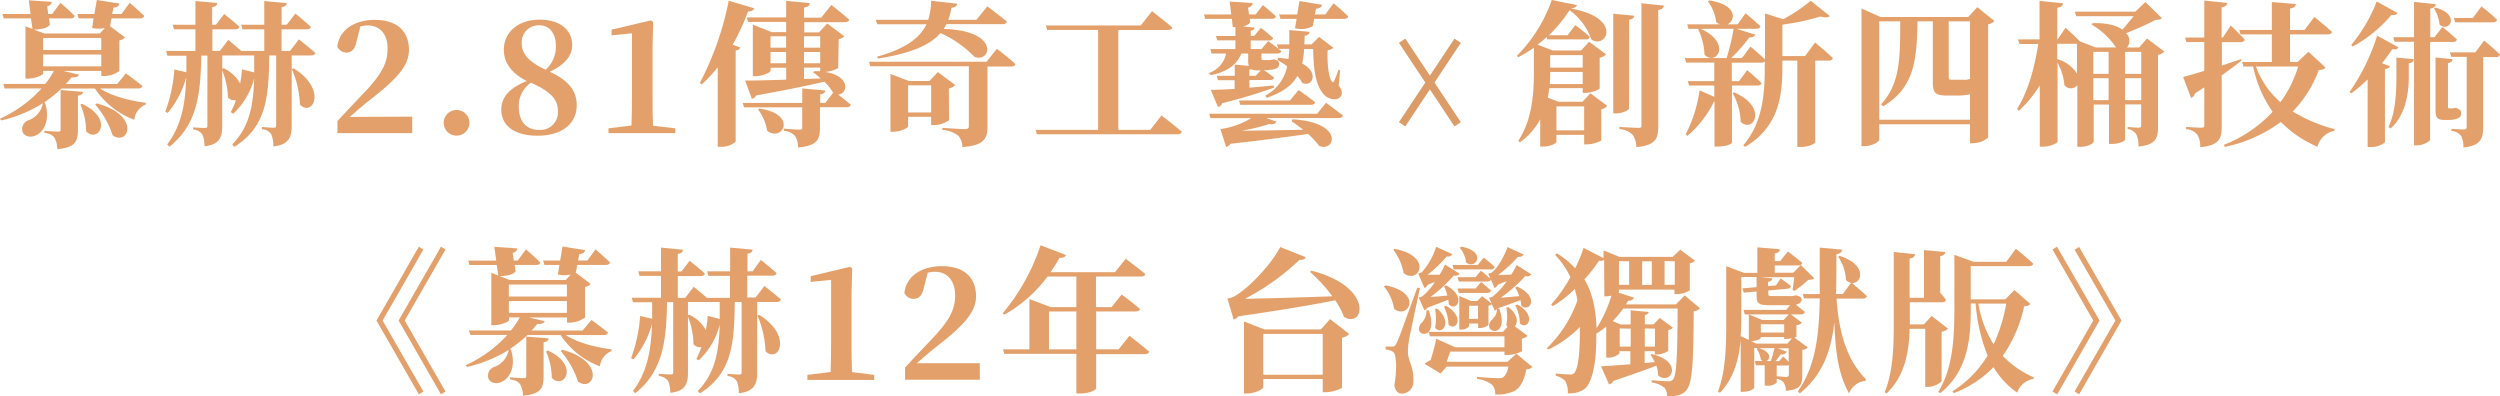 <svg xmlns="http://www.w3.org/2000/svg" viewBox="0 0 490.58 77.78"><defs><style>.cls-1{fill:#e3a06a;}.cls-2{fill:none;stroke:#dc9c68;stroke-miterlimit:10;stroke-width:1.5px;}</style></defs><g id="圖層_2" data-name="圖層 2"><g id="圖層_1-2" data-name="圖層 1"><path class="cls-1" d="M19.62,17.36c2.26,1.5,6,2.45,9,2.81l0,.34a3.6,3.6,0,0,0-2.27,3,16.05,16.05,0,0,1-7.73-6.14H12.07a26.35,26.35,0,0,1-3.48,2.78h.24c1.1,3.42-.24,5.72-1.8,6.42-1,.49-2.35.24-2.63-.8a1.83,1.83,0,0,1,1.19-2.17A4.29,4.29,0,0,0,8.4,20.26,26.46,26.46,0,0,1,.24,23.63L0,23.29a24.92,24.92,0,0,0,8.16-5.93H.92l-.28-.89H8.89a16.27,16.27,0,0,0,1.68-2.56H8.47v.52c0,.3-1.56,1-3,1H5V5.17l1.38.51L6.08,3.61H.73L.49,2.75H6L5.65.06l4.5.31c0,.36-.28.7-.89.88l.21,1.5h.77L11.86.55s1.77,1.53,2.81,2.57c-.06.33-.37.49-.79.49H9.6l.18,1.25c-.46.64-1.65.92-3.15.95l2.05.76H19.59l1-1.07a6.39,6.39,0,0,1-2.51,0l.28-1.89H15.43l-.24-.86h3.33L19,0l4.43.7c-.09.37-.33.74-1.16.8L22,2.75h1.83L25.46.55s1.77,1.53,2.84,2.57c-.09.33-.4.49-.82.49h-5.6l-.27,1.46-.09,0,3,2.27a1.75,1.75,0,0,1-1.1.58v6a5.1,5.1,0,0,1-2.93,1h-.61v-1H12.41l3.09.73c-.13.37-.49.55-1.47.55-.34.43-.74.86-1.1,1.28H23L24.7,14.4s2,1.43,3.24,2.47c-.1.34-.4.49-.83.49ZM8.47,7.46V9.81h11.4V7.46Zm0,5.56h11.4V10.7H8.47Zm7.82,5c-.06.43-.34.65-1,.77v6.63c0,2.32-.49,3.54-4.06,3.85a4.43,4.43,0,0,0-.52-2.2c-.31-.49-.8-.83-2-1v-.4s2.2.16,2.69.16.49-.13.49-.46v-7.7Zm-.18,2.36c6.38,3,3.11,7.82.79,5.38a13.14,13.14,0,0,0-1.13-5.23ZM19,20.29c8.77,2.36,6.17,8.5,3.09,6.24a17.23,17.23,0,0,0-3.4-6Z"/><path class="cls-1" d="M58.65,7.73s2,1.56,3.24,2.66c-.09.34-.43.49-.86.49H57.24V24.57c0,2.2-.43,3.82-3.6,4.16a6,6,0,0,0-.4-2.35,2.19,2.19,0,0,0-1.84-1v-.46s1.81.15,2.3.15.49-.18.49-.55V10.88H52.84c-.12,7.95-.43,13.91-6.85,17.94l-.42-.49c3.45-3.48,4.15-7.79,4.31-13a14.32,14.32,0,0,1-4.13,7L45.29,22a17,17,0,0,0,1-2.33,1.66,1.66,0,0,1-1.56-.58,15.06,15.06,0,0,0-1.13-5.29V24.7c0,2.1-.4,3.69-3.48,4a5.46,5.46,0,0,0-.4-2.29,2.43,2.43,0,0,0-1.83-1V25s1.83.12,2.29.12.52-.15.52-.52V10.91h-1.2c-.15,7.12-.61,13.42-6.26,17.88l-.43-.46c2.91-3.79,3.58-8.31,3.73-13.17a17.87,17.87,0,0,1-3.64,7l-.46-.25a30.42,30.42,0,0,0,1.78-8.28l2.35.55c0-1.07,0-2.14,0-3.24H32.85L32.61,10h5.74V5.75H34.14l-.25-.89h4.46V.21l4.28.37c0,.43-.27.7-1,.83V4.86h.74L44,2.75s1.86,1.47,3,2.51c-.09.33-.4.49-.82.49h-4.5V10h1.47l1.65-2.18S46.21,9,47.34,10h4.52V5.75H47.58l-.24-.89h4.52V.21l4.4.4c0,.37-.27.67-1,.8V4.86h1l1.71-2.2S59.84,4.19,61,5.26c-.06.33-.4.49-.82.49H55.25V10h1.66Zm-8.77,6.48c0-1.07,0-2.17,0-3.33H47.25a1,1,0,0,1-.31,0H43.61v2.6l.28-.09a7.06,7.06,0,0,1,3.23,3,24.21,24.21,0,0,0,.37-2.78Zm7.76-.79c6.66,4.15,3.73,9.62,1.22,7.12a19.62,19.62,0,0,0-1.59-7Z"/><path class="cls-1" d="M80.89,22.89v3.24H66.22V23.75c1.78-1.93,3.55-3.79,5-5.32,3.45-3.61,4.83-5.84,4.83-8.83C76.1,6.79,74.63,5,72.15,5a6,6,0,0,0-1.43.18L70,8c-.33,1.8-1.16,2.32-2,2.32a2,2,0,0,1-1.81-1.16c.37-3.43,3.58-5.26,7.34-5.26,4.61,0,6.72,2.45,6.72,5.9,0,3-2.2,5.59-7.7,9.84-1,.77-2.42,2-3.91,3.3Z"/><path class="cls-1" d="M87.07,24.11a2.52,2.52,0,1,1,2.53,2.51A2.53,2.53,0,0,1,87.07,24.11Z"/><path class="cls-1" d="M113.17,20.63c0,3.64-2.88,6-7.68,6-4.61,0-7.12-2-7.12-5.13,0-2.54,1.78-4.31,5-5.6-3-1.52-4.5-3.6-4.5-6.14,0-3.64,3.06-5.9,7-5.9,4.25,0,6.42,2.2,6.42,5,0,1.87-1.19,3.7-4.4,5.23C111.51,15.77,113.17,17.76,113.17,20.63Zm-3.7,1.1c0-2.11-1.23-3.7-5.29-5.5a5.52,5.52,0,0,0-2.38,4.65c0,3,1.49,4.61,4,4.61A3.44,3.44,0,0,0,109.47,21.73ZM102.38,8.44c0,1.83.88,3.45,4.7,5.25a6.13,6.13,0,0,0,2-4.73c0-2.3-1.16-4-3.27-4A3.33,3.33,0,0,0,102.38,8.44Z"/><path class="cls-1" d="M132.51,25.18v.95H119.4v-.95l4.52-.55c.06-1.89.09-3.79.09-5.68V6.54l-4,.4V5.81L127.74,4l.43.34-.12,4.92V19c0,1.89,0,3.79.09,5.68Z"/><path class="cls-1" d="M148,1.62c-.12.4-.52.64-1.22.64a44.34,44.34,0,0,1-3,6.51l1.49.55c-.09.31-.36.49-.91.58V27.81a4.23,4.23,0,0,1-2.88,1h-.64V13.2a26.26,26.26,0,0,1-3.12,3.34l-.39-.25A60.29,60.29,0,0,0,143,.15Zm16.48,11.74a6.56,6.56,0,0,1-2.6.76c5,.73,4.61,4.28,2.6,4.43.7.55,1.74,1.38,2.47,2-.09.34-.42.49-.85.49h-5.2V25c0,2.38-.52,3.61-4.31,3.94a4,4,0,0,0-.58-2.26,3.13,3.13,0,0,0-2.2-1v-.43s2.54.19,3.06.19.55-.12.55-.46V21.06H146l-.25-.86h11.68V17.36l4.52.4c-.06.46-.37.67-1,.76V20.2h1l1.53-2a9.61,9.61,0,0,0-1.71-2.17c-3.15.73-7.43,1.62-13.36,2.69a1.31,1.31,0,0,1-.86.67l-1.34-3.58c1.65,0,4.55-.06,8.07-.18V13.29h-3.06v.59c0,.33-1.56,1.07-3,1.07h-.49V4.83l3.7,1.47h2.84v-2h-7.49l-.24-.89h7.73V.18l4.64.43c-.06.43-.3.77-1.13.86v2h3.36l2-2.5s2.17,1.71,3.52,2.9c-.1.34-.46.49-.89.49h-7.95v2h2.88l1.62-1.75,3.36,2.51a2,2,0,0,1-1.1.58ZM149,21.3c7.73,1.13,4.46,6.7,1.53,4.34a9.14,9.14,0,0,0-1.77-4.15Zm2.2-14.18V9.35h3.06V7.12Zm3.06,5.29v-2.2h-3.06v2.2Zm3.51-5.29V9.35h3.18V7.12Zm3.18,3.09h-3.18v2.2h3.18Zm.12,5.19c-.52-.45-1-.85-1.52-1.19l.24-.24c.4,0,.79,0,1.16,0v-.71h-3.18v2.24Z"/><path class="cls-1" d="M195.62,9.57s2.26,1.71,3.63,3c-.06.34-.39.49-.85.49h-4.62V24.85c0,2.29-.64,3.73-4.95,4a3.29,3.29,0,0,0-.79-2.23,5.82,5.82,0,0,0-3.12-1.13v-.4s3.73.25,4.49.25c.52,0,.71-.19.71-.55V13H170.77l-.24-.89H193.6ZM171.84,3.88h10.3a12.54,12.54,0,0,0,.58-3.73l5.13.58c-.09.46-.42.74-1.16.8a11.1,11.1,0,0,1-.61,2.35h5.53l2.14-2.63s2.39,1.78,3.85,3c-.09.33-.42.49-.88.49h-11a8,8,0,0,1-.55.94c11.07.28,9.39,6.73,6.06,5.48a21.86,21.86,0,0,0-6.67-4.68c-2,2.29-5.68,4-12.28,5l-.16-.37c5.69-1.55,8.44-3.76,9.69-6.35h-9.66Zm14.39,19.71a5.08,5.08,0,0,1-2.9.95h-.61V22.92H178.2v1.87c0,.33-1.5,1.07-3,1.07h-.46V14.52l3.58,1.37h4.06l1.65-1.74,3.43,2.54a2.39,2.39,0,0,1-1.26.67Zm-3.51-1.52V16.75H178.2v5.32Z"/><path class="cls-1" d="M227.92,22.65s2.48,1.89,4,3.21c-.09.33-.39.49-.88.49H203.47l-.25-.86h12.26V5.87h-10L205.24,5h18.61l2.21-2.81s2.47,1.9,4,3.21c-.09.34-.46.49-.89.49h-9.72V25.49h6.27Z"/><path class="cls-1" d="M237.21,14.33a5.07,5.07,0,0,0,3.39-3.82h-2.84l-.25-.88h4.92V7.92h-3.57l-.25-.86h3.82V5.32h-.52l-.18-1.62H236.5l-.24-.86h5.35L241.3.31l4.5.3c0,.37-.28.7-.89.89l.18,1.34h1.32L247.81,1s1.59,1.28,2.57,2.2c-.09.34-.37.49-.79.49h-4.34l.09.7a2.32,2.32,0,0,1-1.44.8l2.29.21c-.06.34-.24.55-.76.64v1h.7l1.29-1.59s1.46,1.13,2.41,2c-.09.33-.37.49-.79.49h-3.61V9.63h2.11l1.31-1.56s1.07.73,2,1.5l-.28-.86H253c0-.86,0-1.8,0-2.81l4,.34c-.06.39-.37.7-1,.79,0,.58,0,1.13-.06,1.68h1.44l1.47-1.47,2.81,2.14a1.92,1.92,0,0,1-1.13.46c-.13,2.39.15,5.35.85,6.21.19.15.28.12.4-.13a19.12,19.12,0,0,0,.86-2.2l.33.06-.27,3c.58.79.79,1.47.46,2.05-.68,1.07-2.3.67-3.15-.06-1.9-1.81-2.26-5.29-2.32-9.14h-1.78a16.63,16.63,0,0,1-.39,2.84c3.42,1.74,2,4.77,0,3.79a6,6,0,0,0-.92-1.35c-1,1.75-2.81,3.18-6,4.28l-.31-.42A8.36,8.36,0,0,0,252.58,13a13.53,13.53,0,0,0-1.93-1.22l.19-.43a17.05,17.05,0,0,1,2,.24c.07-.64.13-1.28.16-2H250.9a5.66,5.66,0,0,1,.52.43c-.06.33-.37.48-.8.48h-3.08v.92c0,.28.06.37.3.37h1.35a3.61,3.61,0,0,0,.55-.12H250l.16,0c.64.24.85.42.85.88,0,.86-.7,1.19-3,1.22.52.34,1.34.92,2,1.44-.06.34-.36.49-.76.49h-4.07v1.5c1.56-.12,3.18-.28,4.77-.43l.06.43a106,106,0,0,1-10.17,3.05A1.17,1.17,0,0,1,239,21l-1.4-3.37c1.07,0,2.75-.06,4.67-.18V15.74H239l-.24-.86h3.54v-2.2l2.75.25a3.72,3.72,0,0,1-.12-1.1V10.51H243.6c-.86,2.05-2.48,3.49-6,4.25Zm23,5.84s2,1.47,3.33,2.51c-.09.33-.42.49-.85.49H248.48l2,.7c-.12.34-.55.64-1.4.46a36,36,0,0,1-5.44,1.31c3.17,0,7.48-.09,12.1-.18-.73-.55-1.47-1.13-2.29-1.65l.18-.4c10.39.64,8.25,6.6,5.23,5.2a17.85,17.85,0,0,0-2.17-2.33c-3.82.55-9.08,1.26-15.22,1.93a1.78,1.78,0,0,1-.86.64l-1.13-3.54a9,9,0,0,0,.92-.13,15.75,15.75,0,0,0,5.13-2h-8l-.24-.86h21.18Zm-5.38-2.5s2,1.37,3.24,2.41c-.09.34-.39.49-.85.49H243.38l-.24-.86h10Zm-8.43-2.79,1-1.07h-.52a3.14,3.14,0,0,1-1.35-.21l-.37.09v1.19ZM261.69.64s1.83,1.53,2.87,2.57c-.09.34-.37.49-.79.49H257.9l-.28,1.43a4.79,4.79,0,0,1-3.51.4l.33-1.83h-3.17L251,2.84h3.55L255,.21l4.43.74c-.06.36-.37.7-1.19.76l-.22,1.13h2.05Z"/><path class="cls-1" d="M312.08,18.31l3.33,2.47a1.86,1.86,0,0,1-1.19.64v6.15a6.05,6.05,0,0,1-2.81.76h-.55V26.47h-5.44v1.37c0,.22-1,.92-2.63.92h-.55V23.41a13.06,13.06,0,0,1-4,4.53l-.3-.31C300.71,23.44,301,18.22,301,14V9.35a23,23,0,0,1-3.08,1.87l-.25-.28A28.87,28.87,0,0,0,304.5,0l4.95,1c-.12.37-.4.55-1.19.67,10.45,1.9,6.81,8.13,4,6.05A11.87,11.87,0,0,0,308,2a27.74,27.74,0,0,1-4.06,4.92h3.67l1.52-2s1.78,1.35,2.85,2.32c-.1.34-.4.49-.83.49h-7.52l-.12-.46c-.58.52-1.19,1.05-1.8,1.5l3,1.13h5.57l1.55-1.71,3.34,2.48a2.44,2.44,0,0,1-1.26.67v6.08a5.67,5.67,0,0,1-2.78.8h-.55v-.92H304a18.22,18.22,0,0,1-.28,1.86l2.08.8h4.74Zm-1.5-1.81V14.12h-6.39c0,.73,0,1.53-.09,2.38Zm-6.39-5.68v2.44h6.39V10.82Zm6.67,14.76v-4.7h-5.44v4.7Zm8.8-4.28c0,.34-1.35.95-2.51.95h-.58V2.69l4.13.4c-.06.39-.31.67-1,.79Zm6.87-20.2c-.09.46-.39.76-1.13.86V24.79c0,2.38-.48,3.73-4.3,4.09a4.31,4.31,0,0,0-.71-2.41,3.94,3.94,0,0,0-2.6-1.13v-.43s3,.18,3.67.18.64-.15.64-.55V.64Z"/><path class="cls-1" d="M356.18,8.34s2.2,1.81,3.48,3.06c-.06.34-.39.49-.82.49h-2.63v16c0,.22-1.07.95-2.9.95h-.62V11.89h-2.93V13c0,5.47-.52,11.83-7.34,15.83l-.33-.33c3.79-4.41,4.22-10,4.22-15.56v-.86a.93.93,0,0,1-.68.22h-5.8v3.63h1.43l1.59-2.17s1.78,1.5,2.81,2.54c-.09.34-.36.49-.79.49h-5V28c0,.18-1,.76-2.81.76h-.62V19.93h-.09a21,21,0,0,1-5.25,6.75l-.31-.33a26.94,26.94,0,0,0,2.72-8.62L336.4,19V16.78h-4.95l-.24-.86h5.19V12.29h-5.53l-.24-.89h8.19a43.54,43.54,0,0,0,1.37-5.75h-6.48c6.24,2.79,3.06,7.43.77,5.08a12.89,12.89,0,0,0-1.25-5l.18-.07h-2.08l-.24-.88h6.41a3.31,3.31,0,0,1-.73-.43A8.78,8.78,0,0,0,335.15.25l.25-.16c5.53.8,5.25,3.94,3.57,4.68h2l1.56-2.17s1.83,1.5,2.93,2.57c-.09.33-.4.48-.83.48h-3.88l3.67,1.14c-.12.36-.49.61-1.13.54a33.12,33.12,0,0,1-3.58,4.07h2.11l1.68-2.26s1.72,1.44,2.85,2.5v-9l3.57,1.13A30.25,30.25,0,0,0,355.32.15l3.76,3c-.33.3-.95.36-1.86.09a46.16,46.16,0,0,1-7.46,1.59V11h4.46Zm-15.93,9.78c6.82,2.88,3.79,8.16,1.32,5.78A12,12,0,0,0,340,18.28Z"/><path class="cls-1" d="M391.38,4.13a2.27,2.27,0,0,1-1.25.64V27a4.69,4.69,0,0,1-3,1.1h-.55V24.39H368.77v3c0,.45-1.41,1.28-2.91,1.28h-.58v-27L369,3.33h17.24L388,1.41Zm-4.8,19.37v-5a11.45,11.45,0,0,1-2.81.25H382c-2.38,0-2.72-.68-2.72-2.73V4.19h-3c-.15,7.49-.55,13-6.78,16.69l-.37-.43c3.85-4.13,3.73-9.45,3.76-16.26h-4.12V23.5ZM382.4,4.19V15.1c0,.4.09.55.61.55h1.16c.37,0,.82,0,1.07,0a4.36,4.36,0,0,0,.64,0,4.18,4.18,0,0,0,.7-.16V4.19Z"/><path class="cls-1" d="M424.72,10.12a2.16,2.16,0,0,1-1.25.64V24.85c0,2.29-.43,3.57-3.85,3.91a4.65,4.65,0,0,0-.4-2.35,2.14,2.14,0,0,0-1.71-1.07v-.43s1.65.15,2.14.15.52-.18.52-.58v-4H417v6.94c0,.21-1,.82-2.6.82h-.55V20.51h-3v7.3c0,.25-1,1-2.63,1h-.58V16.72a1.62,1.62,0,0,1-2.54,0,11,11,0,0,0-1.34-4.4V27.78c0,.31-1.47,1-2.79,1h-.7V16.75a24.43,24.43,0,0,1-4.09,5l-.37-.37c2.2-3.48,3.45-8.16,4.16-12.74h-3.67L396,7.73h4.22V.18l4.62.46c-.09.46-.31.77-1.13.89v6.2h.06l1.56-2.29S407.09,7,408.1,8.1l3.14,1.22h4a14.63,14.63,0,0,0-4.83-4.52l.24-.25c2.85-.09,4.71.46,5.84,1.26.74-.86,1.56-1.81,2.2-2.63H407.42l-.27-.89H419l2-1.89,3.24,3.18c-.25.24-.55.3-1.26.33-1.43.77-3.79,1.81-5.77,2.6a2.09,2.09,0,0,1,.18,2.81h2.38l1.53-1.77Zm-21,1.49a6.75,6.75,0,0,1,3.85,2.82V8.59a1,1,0,0,1-.31,0h-3.57v3Zm7.06-1.43v4.31h3V10.18Zm3,9.47V15.34h-3v4.31ZM417,10.18v4.31h3.18V10.18Zm3.18,9.47V15.34H417v4.31Z"/><path class="cls-1" d="M439.85,11.89c-1,.79-2.29,1.77-3.88,2.9v10c0,2.41-.49,3.76-4.22,4.09a4.41,4.41,0,0,0-.55-2.44,3.17,3.17,0,0,0-2.23-1.1v-.43s2.47.15,3,.15.58-.12.58-.52V17.15c-.58.36-1.19.79-1.83,1.19a1.24,1.24,0,0,1-.76.88l-1.56-4.12c.85-.22,2.35-.64,4.15-1.19V8.25h-3.51l-.25-.88h3.76V.12l4.53.46c-.06.43-.37.73-1.13.86V7.37h.24L437.74,5s1.77,1.68,2.75,2.78c-.09.34-.4.49-.83.49H436v4.59l3.79-1.26Zm16.47,1.34c-.21.37-.55.46-1.31.52a22.87,22.87,0,0,1-5.11,8.13,30.46,30.46,0,0,0,8.22,3.46l-.06.33a4.29,4.29,0,0,0-3.3,3.12,22.05,22.05,0,0,1-7.18-4.86,28.11,28.11,0,0,1-11,4.89l-.19-.4a25.7,25.7,0,0,0,9.57-6.48,23.83,23.83,0,0,1-3.82-8.89h-1.9l-.27-.89h5.84V6.75h-6.15l-.24-.88h6.39V.4l4.7.39c-.06.46-.3.74-1.13.89V5.87h2.85l1.92-2.54s2.17,1.74,3.48,2.94c-.09.33-.42.48-.85.48h-7.4v5.41h1.47l2.14-2Zm-13.63-.18a16.6,16.6,0,0,0,4.8,7,22.61,22.61,0,0,0,3.48-7Z"/><path class="cls-1" d="M469,13c-.12.27-.4.49-1,.55V27.94a4.32,4.32,0,0,1-2.75.91h-.64V15.59a31.39,31.39,0,0,1-3.24,2.75l-.3-.31A40.61,40.61,0,0,0,466.47,7l4.18,2.29c-.18.31-.46.49-1.22.37-.55.82-1.22,1.77-2,2.75Zm1.47-10.45c-.15.3-.46.49-1.19.36a26,26,0,0,1-7.61,6.21l-.28-.31a30.59,30.59,0,0,0,5-8.52Zm-.22,8.74,3.43.33c-.06.4-.31.71-1,.8v2.69c0,3.05-.58,7.49-3.58,10.11l-.39-.33C470.1,22,470.25,18,470.25,15Zm6.61-3.06V27.38c0,.37-1.38,1.14-2.54,1.14h-.61V8.19h-3.82l-.25-.89h4.07V.37L478,.83c-.1.42-.34.73-1.1.85V7.3h.82l1.56-2s1.77,1.4,2.84,2.44c-.06.34-.36.49-.79.49Zm1.07-6.75c5,1.4,2.69,5,.79,3.36a7,7,0,0,0-1.1-3.18Zm4.21,19.77c.62.28.83.46.83.95,0,.92-.83,1.34-2.63,1.34h-.64c-1.59,0-1.77-.61-1.77-2V11.28l3.33.33c0,.4-.31.68-.89.77v8.46c0,.31.06.43.22.43h.24a1.71,1.71,0,0,0,.37,0,3.34,3.34,0,0,0,.52-.09H482Zm5.32-13.29s2,1.62,3.12,2.75a.74.74,0,0,1-.8.49h-2.5V24.94c0,2.17-.46,3.67-3.88,4a4.72,4.72,0,0,0-.43-2.23,2.48,2.48,0,0,0-1.93-1v-.42s2,.12,2.45.12.55-.19.55-.52V11.16H481l-.24-.89h5Zm-5.68-3.58-.25-.86h3.73l1.68-2.26s2,1.53,3.06,2.63c-.09.34-.4.49-.83.49Z"/><path class="cls-1" d="M83.08,76.83l-.89.55L73.88,62.9l8.31-14.49.89.55-8,13.94Zm4.34,0-.89.55L78.22,62.9l8.31-14.49.89.55-8,13.94Z"/><path class="cls-1" d="M111,65.74c2.26,1.5,6,2.45,9,2.81l0,.34a3.58,3.58,0,0,0-2.27,3,16,16,0,0,1-7.73-6.14h-6.48A26.35,26.35,0,0,1,100,68.52h.24c1.1,3.42-.24,5.72-1.8,6.42-1,.49-2.35.24-2.63-.8A1.82,1.82,0,0,1,97,72a4.29,4.29,0,0,0,2.81-3.33A26.46,26.46,0,0,1,91.63,72l-.24-.34a24.92,24.92,0,0,0,8.16-5.93H92.31L92,64.85h8.25A16.27,16.27,0,0,0,102,62.29h-2.1v.52c0,.3-1.56,1-3,1h-.49V53.54l1.38.52L97.47,52H92.12l-.24-.86h5.5L97,48.44l4.5.31c0,.36-.28.7-.89.88l.21,1.5h.77l1.62-2.2s1.77,1.53,2.81,2.57c-.06.33-.37.49-.79.49H101l.18,1.25c-.46.64-1.65.92-3.15.95l2,.76H111l1-1.07a6.39,6.39,0,0,1-2.51,0l.28-1.89h-2.94l-.24-.86h3.33l.46-2.75,4.43.7c-.09.37-.34.74-1.16.8l-.21,1.25h1.83l1.59-2.2s1.77,1.53,2.84,2.57c-.09.33-.4.49-.82.49h-5.6L113,53.45l-.09,0,3,2.27a1.75,1.75,0,0,1-1.1.58v6a5.11,5.11,0,0,1-2.93,1h-.61v-1H103.8l3.09.73c-.13.37-.49.55-1.47.55-.34.43-.74.86-1.1,1.28h10l1.74-2.07s2,1.43,3.24,2.47c-.09.34-.39.49-.82.49Zm-11.15-9.9v2.35h11.4V55.84Zm0,5.56h11.4V59.08H99.86Zm7.82,5c-.06.43-.34.64-1,.77v6.63c0,2.32-.49,3.54-4.06,3.85a4.43,4.43,0,0,0-.52-2.2c-.31-.49-.8-.83-2-1v-.4s2.2.16,2.69.16.49-.13.49-.46v-7.7Zm-.18,2.36c6.38,3,3.11,7.82.79,5.38A13.14,13.14,0,0,0,107.16,69Zm2.84-.13c8.77,2.36,6.17,8.5,3.09,6.24a17.23,17.23,0,0,0-3.4-6Z"/><path class="cls-1" d="M150,56.11s2,1.56,3.24,2.66c-.09.34-.43.49-.86.49h-3.79V73c0,2.2-.43,3.82-3.61,4.16a5.81,5.81,0,0,0-.39-2.35,2.19,2.19,0,0,0-1.84-1v-.46s1.81.15,2.3.15.48-.18.48-.55V59.26h-1.34c-.12,7.95-.43,13.91-6.85,17.94l-.42-.49c3.45-3.48,4.15-7.79,4.31-13a14.32,14.32,0,0,1-4.13,7l-.46-.27a17,17,0,0,0,1-2.33,1.66,1.66,0,0,1-1.56-.58A15.06,15.06,0,0,0,135,62.16V73.08c0,2.1-.4,3.69-3.48,4a5.63,5.63,0,0,0-.4-2.29,2.44,2.44,0,0,0-1.84-1v-.43s1.84.12,2.3.12.52-.15.52-.52V59.29h-1.2c-.15,7.12-.61,13.42-6.26,17.88l-.43-.46c2.9-3.79,3.58-8.31,3.73-13.17a18,18,0,0,1-3.64,7l-.46-.25A30.42,30.42,0,0,0,125.62,62l2.35.55c0-1.07,0-2.14,0-3.24h-3.76l-.24-.88h5.74V54.13h-4.21l-.25-.89h4.46V48.59L134,49c0,.43-.27.7-1,.83v3.45h.74l1.59-2.11s1.86,1.47,3,2.51c-.09.33-.4.49-.82.49H133v4.28h1.47l1.65-2.18s1.47,1.17,2.6,2.18h4.52V54.13H139l-.24-.89h4.52V48.59l4.4.4c0,.37-.27.67-1,.8v3.45h1L149.3,51s1.93,1.53,3.09,2.6c-.06.33-.4.49-.82.49h-4.93v4.28h1.65Zm-8.77,6.48c0-1.07,0-2.17,0-3.33h-2.66a1,1,0,0,1-.31,0H135v2.6l.27-.09a7,7,0,0,1,3.24,3,24.21,24.21,0,0,0,.37-2.78ZM149,61.8c6.66,4.15,3.73,9.62,1.22,7.12a19.62,19.62,0,0,0-1.59-7Z"/><path class="cls-1" d="M171.55,73.56v1H158.44v-1L163,73c.06-1.89.09-3.79.09-5.68V54.92l-4,.4V54.19l7.7-1.84.43.34-.12,4.92v9.72c0,1.89,0,3.79.09,5.68Z"/><path class="cls-1" d="M192.27,71.27v3.24H177.6V72.13c1.77-1.93,3.55-3.79,5-5.32,3.46-3.61,4.83-5.84,4.83-8.83,0-2.81-1.47-4.65-3.94-4.65a6.1,6.1,0,0,0-1.44.18l-.73,2.82c-.34,1.8-1.16,2.32-2.05,2.32a2,2,0,0,1-1.8-1.16c.36-3.43,3.57-5.26,7.33-5.26,4.62,0,6.73,2.45,6.73,5.9,0,3-2.2,5.59-7.7,9.84-1,.77-2.42,2-3.92,3.3Z"/><path class="cls-1" d="M221.64,65.89S224,67.7,225.49,69c-.09.34-.43.49-.89.49h-9.5v6.72c0,.25-1.13,1-3.15,1h-.73V69.44H197.07l-.25-.89H202V58.68l4.22,1.59h5v-6h-5.66a27.26,27.26,0,0,1-8.49,7.49l-.31-.28a40.64,40.64,0,0,0,7.43-13.35l5,1.92c-.15.37-.58.61-1.28.55a26.75,26.75,0,0,1-1.78,2.81h12.66l2.11-2.63s2.32,1.72,3.85,3c-.09.34-.43.49-.89.49h-8.8v6h3.05l2-2.48s2.26,1.68,3.61,2.85c-.09.33-.43.48-.89.48H215.1v7.43h4.4Zm-10.42,2.66V61.12h-5.38v7.43Z"/><path class="cls-1" d="M257.36,53.12c12.41,3.18,10.3,11.46,6.39,9.07A15.86,15.86,0,0,0,262,58.92c-4.49.92-11,2-19,3.15a1.79,1.79,0,0,1-.92.64l-1.22-4.12a4.84,4.84,0,0,0,1.22-.37c3.15-1.68,7.7-6.81,9.14-9.75l5,2c-.12.33-.52.58-1.22.52a46,46,0,0,1-10.7,7.64c4.1-.06,10.49-.25,17.15-.49a29.67,29.67,0,0,0-4.4-4.8Zm3.64,9.5,3.76,2.91a2.38,2.38,0,0,1-1.41.73V76.1a6.92,6.92,0,0,1-3.18.86h-.61V74.39H247.89V76c0,.37-1.68,1.22-3.24,1.22h-.55V63.08l4,1.56h11.1Zm-1.44,10.91v-8H247.89v8Z"/><path class="cls-1" d="M271.91,56c7.42,1.44,4.43,6.82,1.65,4.59a8.9,8.9,0,0,0-2-4.38Zm6.72.52c-.64,3.09-1.86,8.71-2.11,10.06a14,14,0,0,0-.24,2.65c.06,1.59,1.19,2.85,1.07,5.57a2.31,2.31,0,0,1-2.29,2.44c-.65,0-1.26-.49-1.44-1.62.55-3.18.4-6.08-.21-6.54a2.87,2.87,0,0,0-1.5-.49V68h1.28c.4,0,.49,0,.83-.61.49-1,.49-1,4.09-10.94Zm-5-7.7c7.79,1.5,4.71,7.09,1.8,4.77a10.83,10.83,0,0,0-2-4.56ZM283.77,56c4.15,2.23,2,5.26.52,3.73a4.12,4.12,0,0,0-.1-.92c-1.1.46-2.62,1-4.09,1.59a1.19,1.19,0,0,1-.58.49l-1.13-2.51a3.86,3.86,0,0,0,.73-.24,12.13,12.13,0,0,0,2.45-2.81c-.46.18-.95.36-1.38.55a1.49,1.49,0,0,1-.67.64l-1.22-2.84a4.43,4.43,0,0,0,.7-.25,13.35,13.35,0,0,0,2.81-5L285,49.88a1,1,0,0,1-1.1.43,25.33,25.33,0,0,1-3.76,3.6c.67,0,1.5,0,2.35,0a14.94,14.94,0,0,0,1.07-2l2.88,1.81a1.08,1.08,0,0,1-1.17.33,27.64,27.64,0,0,1-4.55,4.22c1-.06,2.11-.15,3.3-.27a11.57,11.57,0,0,0-.64-1.84ZM300.7,72a1.65,1.65,0,0,1-1.19.49c-.46,2.2-1.13,3.61-2.42,4.28a8.09,8.09,0,0,1-3.7.64,2.42,2.42,0,0,0-.64-1.95,5.88,5.88,0,0,0-2.9-1.1v-.4c1.34.12,3.51.25,4.13.25a2,2,0,0,0,1-.16,3.45,3.45,0,0,0,1-2.11h-12.1l-1.19,1.35-3.15-1.9a5.94,5.94,0,0,1,1.19-.73,36,36,0,0,0,1.1-4.19l3.73,1.68h9.66V66H280.62l-.28-.88c-.94,1-2.72,0-1.49-1.65a3.31,3.31,0,0,0,1.07-2.57h.45c.8,2.29.52,3.61,0,4.22h14.55l.92-1a2.44,2.44,0,0,1-.25-.28,9.21,9.21,0,0,0,0-3.48l.43-.09c1.93,1.56,1.87,3.12,1.22,3.76l2.51,1.86a1.77,1.77,0,0,1-1.1.55v2.48a6.14,6.14,0,0,1-2.81.73h-.61V69H284.56c-.21.67-.46,1.41-.67,2h11.92l1.74-1.59ZM282,60.54c3.21,2.75.86,5.41-.39,3.76a10,10,0,0,0,0-3.66Zm1.75-.55c3.88,2.27,1.92,5.14.49,3.7a8.36,8.36,0,0,0-.89-3.51Zm1.52-7.12-.24-.88H290l1.16-1.44s1.29,1,2.14,1.83c-.09.34-.37.49-.79.49Zm6.76.83a2.46,2.46,0,0,0,.7-.22c1.23-.91,2.63-3.6,3.09-5L299,49.94a1,1,0,0,1-1.1.43A25.06,25.06,0,0,1,294,53.94c.73,0,1.65,0,2.56-.06A15.3,15.3,0,0,0,297.61,52l2.87,1.83a1,1,0,0,1-1.16.34,30.19,30.19,0,0,1-4.8,4.24c1-.06,2.3-.18,3.61-.3a9.1,9.1,0,0,0-.79-1.71l.36-.16c4.53,2,2.45,5.23.83,3.73a7.47,7.47,0,0,0-.18-1.07c-1.17.43-2.85,1.07-4.47,1.62a1.62,1.62,0,0,1-.55.46l-.58-1.31a1.14,1.14,0,0,1-.67.33v3.7c0,.25-1,.67-1.68.67h-.34v-.88h-1.77V64a1.86,1.86,0,0,1-1.62.67h-.31v-6.6l2.3,1h1.22l.95-.95,1.89,1.44-.52-1.13a2.68,2.68,0,0,0,.74-.25,13.27,13.27,0,0,0,2.72-3c-.59.21-1.14.45-1.72.67a1.39,1.39,0,0,1-.67.67l-.7-1.65c-.09.25-.37.37-.73.37h-5.57L286,54.4h3.54l1.07-1.28s1.07.85,1.84,1.56Zm-1.38,1.62s1.17,1,1.93,1.68c-.06.33-.34.49-.76.49h-5.57L286,56.6h3.57Zm-3.88-6.91c5.08.92,2.88,4.62.92,3.09a5.28,5.28,0,0,0-1.25-2.88Zm3.27,14.15V60h-1.77v2.6Zm4.16-2c2.17,6-3.55,4.89-1.56,2.29a2.89,2.89,0,0,0,1.13-2.29Zm3.58-.8c3.91,2.2,1.92,5.14.48,3.7a8.36,8.36,0,0,0-.91-3.55Z"/><path class="cls-1" d="M333.61,60.51a1.87,1.87,0,0,1-1.25.55c-.06,10.55-.25,14.25-1.56,15.65-.86.92-2.11,1.07-3.7,1.07a2.22,2.22,0,0,0-.52-1.71,4.71,4.71,0,0,0-2.47-1V74.6c1,.1,2.62.22,3.24.22a1.15,1.15,0,0,0,.94-.34c.74-.79.86-5,.92-13.94h-10.7A16.24,16.24,0,0,1,316.46,63l1.53.67h2V60.88l3.54.34c-.06.27-.24.49-.76.61v1.83h1.71l1.22-1.28,2.57,1.92a1.48,1.48,0,0,1-.91.46v4.07a3.81,3.81,0,0,1-2.17.73h-.46v-.64h-2v2.32l2-.18a8,8,0,0,0-.86-1.41l.28-.18c6.45,1.59,3.6,6.29,1.22,4.19a5.87,5.87,0,0,0-.34-1.9c-2,.77-4.76,1.74-8.46,3a1.22,1.22,0,0,1-.83.67l-1.56-3.55c1.2-.06,3.27-.21,5.75-.39V68.92h-2.14v.43a3.09,3.09,0,0,1-2.23.82h-.37V64.09a13.46,13.46,0,0,1-1.95,1.37c.06,4-.31,8.1-1.75,10.27-.7,1-2,1.47-3.85,1.47a4.18,4.18,0,0,0-.52-2.47,4,4,0,0,0-1.83-1v-.43s1.89.18,2.84.18a.94.94,0,0,0,.89-.39c.79-1.23,1-4.59,1-8v-.92a22.15,22.15,0,0,1-6.21,4.43l-.27-.27a24.07,24.07,0,0,0,6-9.39,19,19,0,0,0-.52-2.23,23,23,0,0,1-4.31,3.37l-.31-.34a28.54,28.54,0,0,0,3.76-5.35,16.22,16.22,0,0,0-3-4.37l.33-.31a16.15,16.15,0,0,1,3.61,2.94,31.93,31.93,0,0,0,1.65-4l3.91,2V49.14l3.12,1.26h10.45L329.73,49l2.87,2.14a1.47,1.47,0,0,1-1,.52v5.29a4.69,4.69,0,0,1-2.5.76h-.52v-.88H317.69v.42s0,.09-.13.16l3.09,1a1.08,1.08,0,0,1-1.16.59c-.15.24-.27.48-.46.73h9.84l1.72-1.77ZM314.78,51a1.21,1.21,0,0,1-1,.15,27.84,27.84,0,0,1-2.87,3.67c1.68,2.81,2.23,6,2.39,9.6A26,26,0,0,0,316.22,58a3.78,3.78,0,0,1-1,.15h-.4Zm2.91.24v4.65h2V51.28Zm.15,13.21v3.57H320V64.49Zm6.3-8.56V51.28h-1.9v4.65Zm-1.38,8.56v3.57h2V64.49Zm3.88-13.21v4.65h2V51.28Z"/><path class="cls-1" d="M353.66,73.69c0,1.8-.37,2.78-3.21,3a3.08,3.08,0,0,0-.46-1.65,2.15,2.15,0,0,0-1.35-.7v.76a2.6,2.6,0,0,1-1.95.58h-.4v-4h-1.71l-.24-.85h1.58a1.7,1.7,0,0,1-.39-.25,4.88,4.88,0,0,0-.83-2.14l.31-.15h-.77v7.79c0,.19-.82.8-2.2.8h-.46V66.6c-.3,3.63-1.25,7.51-4.06,10.48l-.4-.25c1.71-4.46,1.62-10.17,1.62-15.16V52.23l3.49,1.31h2.62v-5l4.41.37c0,.43-.28.7-1,.83v1.49h1.07l1.52-1.89s1.72,1.31,2.82,2.26c-.1.34-.4.49-.83.49h-4.58v1.43h3.63l1.5-1.52L356,54.58c-.24.25-.55.31-1.16.34a21.57,21.57,0,0,1-2.72,2.17l-.37-.21c.12-.61.25-1.65.34-2.48h-6.54l2.23.22c0,.36-.34.61-.83.7v.82l1.53-.12.95-1.37s1.25.85,2,1.46c0,.34-.31.52-.68.55L347,57v.67c0,.31.06.43.71.43h1.77c.61,0,1.28,0,1.56,0a3.2,3.2,0,0,0,.55,0,2.43,2.43,0,0,0,.61-.12h.27l.13,0c.7.24.94.39.94.79s-.27.86-1.13,1c.49.4,1.19,1,1.78,1.44a.71.71,0,0,1-.77.48h-2l2.16,1.62a1.4,1.4,0,0,1-1.06.49V66c0,.07-.16.16-.4.25l2.63,1.92a1.58,1.58,0,0,1-1.07.49Zm-10.49-7v-5l2.66,1.11H350l1-1.11h-8.62l-.25-.88h8.38l.76-.92c-.58,0-1.25,0-2.08,0h-2.13c-2,0-2.36-.46-2.36-1.86v-.83l-2.5.22-.31-.83,2.81-.24v-2h-3v7.24c0,1.38,0,2.85-.13,4.37Zm1.47.73h6.11l.92-1.07a4.16,4.16,0,0,1-1.16.16h-.4v-.37l-4.58,0v.15c0,.18-.77.64-1.9.64Zm.52.89c2.51.79,2.29,2.23,1.44,2.54h.88a25.38,25.38,0,0,0,.74-2.54Zm4.95-4.68h-4.58v1.62h4.58Zm-.95,7.22.74-.89A12.94,12.94,0,0,1,351,71V68.34h-2.17l1.77.67a1,1,0,0,1-1.13.52c-.34.4-.67.86-1.07,1.35Zm-.52,3c.55,0,1.56.12,1.9.12s.49-.18.49-.55V71.61a.79.79,0,0,1-.49.12h-1.9ZM361,50.21c5.5,1.78,4.37,5.44,2.42,5.32.45.4,1.95,1.65,2.93,2.57-.09.34-.4.49-.82.49h-5.14c.52,7.76,2.51,12.53,5.78,15.83l-.09.31a3.89,3.89,0,0,0-3.24,2.47c-2-3.64-2.66-7.67-2.88-14-.64,5.69-2.32,10.39-6.78,14l-.37-.43c3.45-4.89,4.16-10.88,4.28-18.21H354l-.24-.86h3.33c0-2.84,0-5.87,0-9.11l4.4.4c-.06.49-.4.77-1.13.89,0,2.75,0,5.35-.06,7.82h1.31l1.62-2.2a2.08,2.08,0,0,1-1-.55,8.75,8.75,0,0,0-1.52-4.58Z"/><path class="cls-1" d="M381,74.82a4,4,0,0,1-2.66,1.1h-.55V64.52h-3.06c-.12,5.16-1.19,9.5-4.52,12.68l-.37-.24c1.5-3.7,1.77-8,1.77-13.15V49.45l4.19.43c-.06.43-.3.76-1.07.85v7.71h2.81V49.08l4.19.37c-.06.43-.31.7-1,.83v7.18a13.63,13.63,0,0,1,1.13,1.37c-.06.34-.36.49-.76.49h-6.33v4.34h2.75L379.05,62l3.21,2.48a2.07,2.07,0,0,1-1.25.61Zm17.42-15.19c-.22.3-.52.43-1.22.49A26.53,26.53,0,0,1,393,69.84a19.42,19.42,0,0,0,6.08,4.21l-.06.31a4,4,0,0,0-3.18,2.69,16.22,16.22,0,0,1-4.65-5,21.72,21.72,0,0,1-7.79,5.1l-.27-.37a21.16,21.16,0,0,0,6.9-7,34.5,34.5,0,0,1-2.35-10.23h-.95v.79c0,5.53-.33,12.32-6,16.81l-.37-.27c2.91-4.71,3.15-10.76,3.15-16.51V50l3.73,1.37h6.45l1.89-2.56s2.14,1.74,3.4,2.93c-.09.34-.4.49-.86.49H386.72v6.51h6.79l1.77-1.83Zm-10.21-.06a21.73,21.73,0,0,0,3,8,32.06,32.06,0,0,0,2.48-8Z"/><path class="cls-1" d="M402.76,76.83l8-13.93-8-13.94.89-.55L412,62.9l-8.31,14.48Zm4.34,0,8-13.93L407.1,49l.89-.55L416.3,62.9,408,77.38Z"/><line class="cls-2" x1="275.14" y1="7.99" x2="286.04" y2="24.39"/><line class="cls-2" x1="275.14" y1="24.39" x2="286.04" y2="7.99"/></g></g></svg>